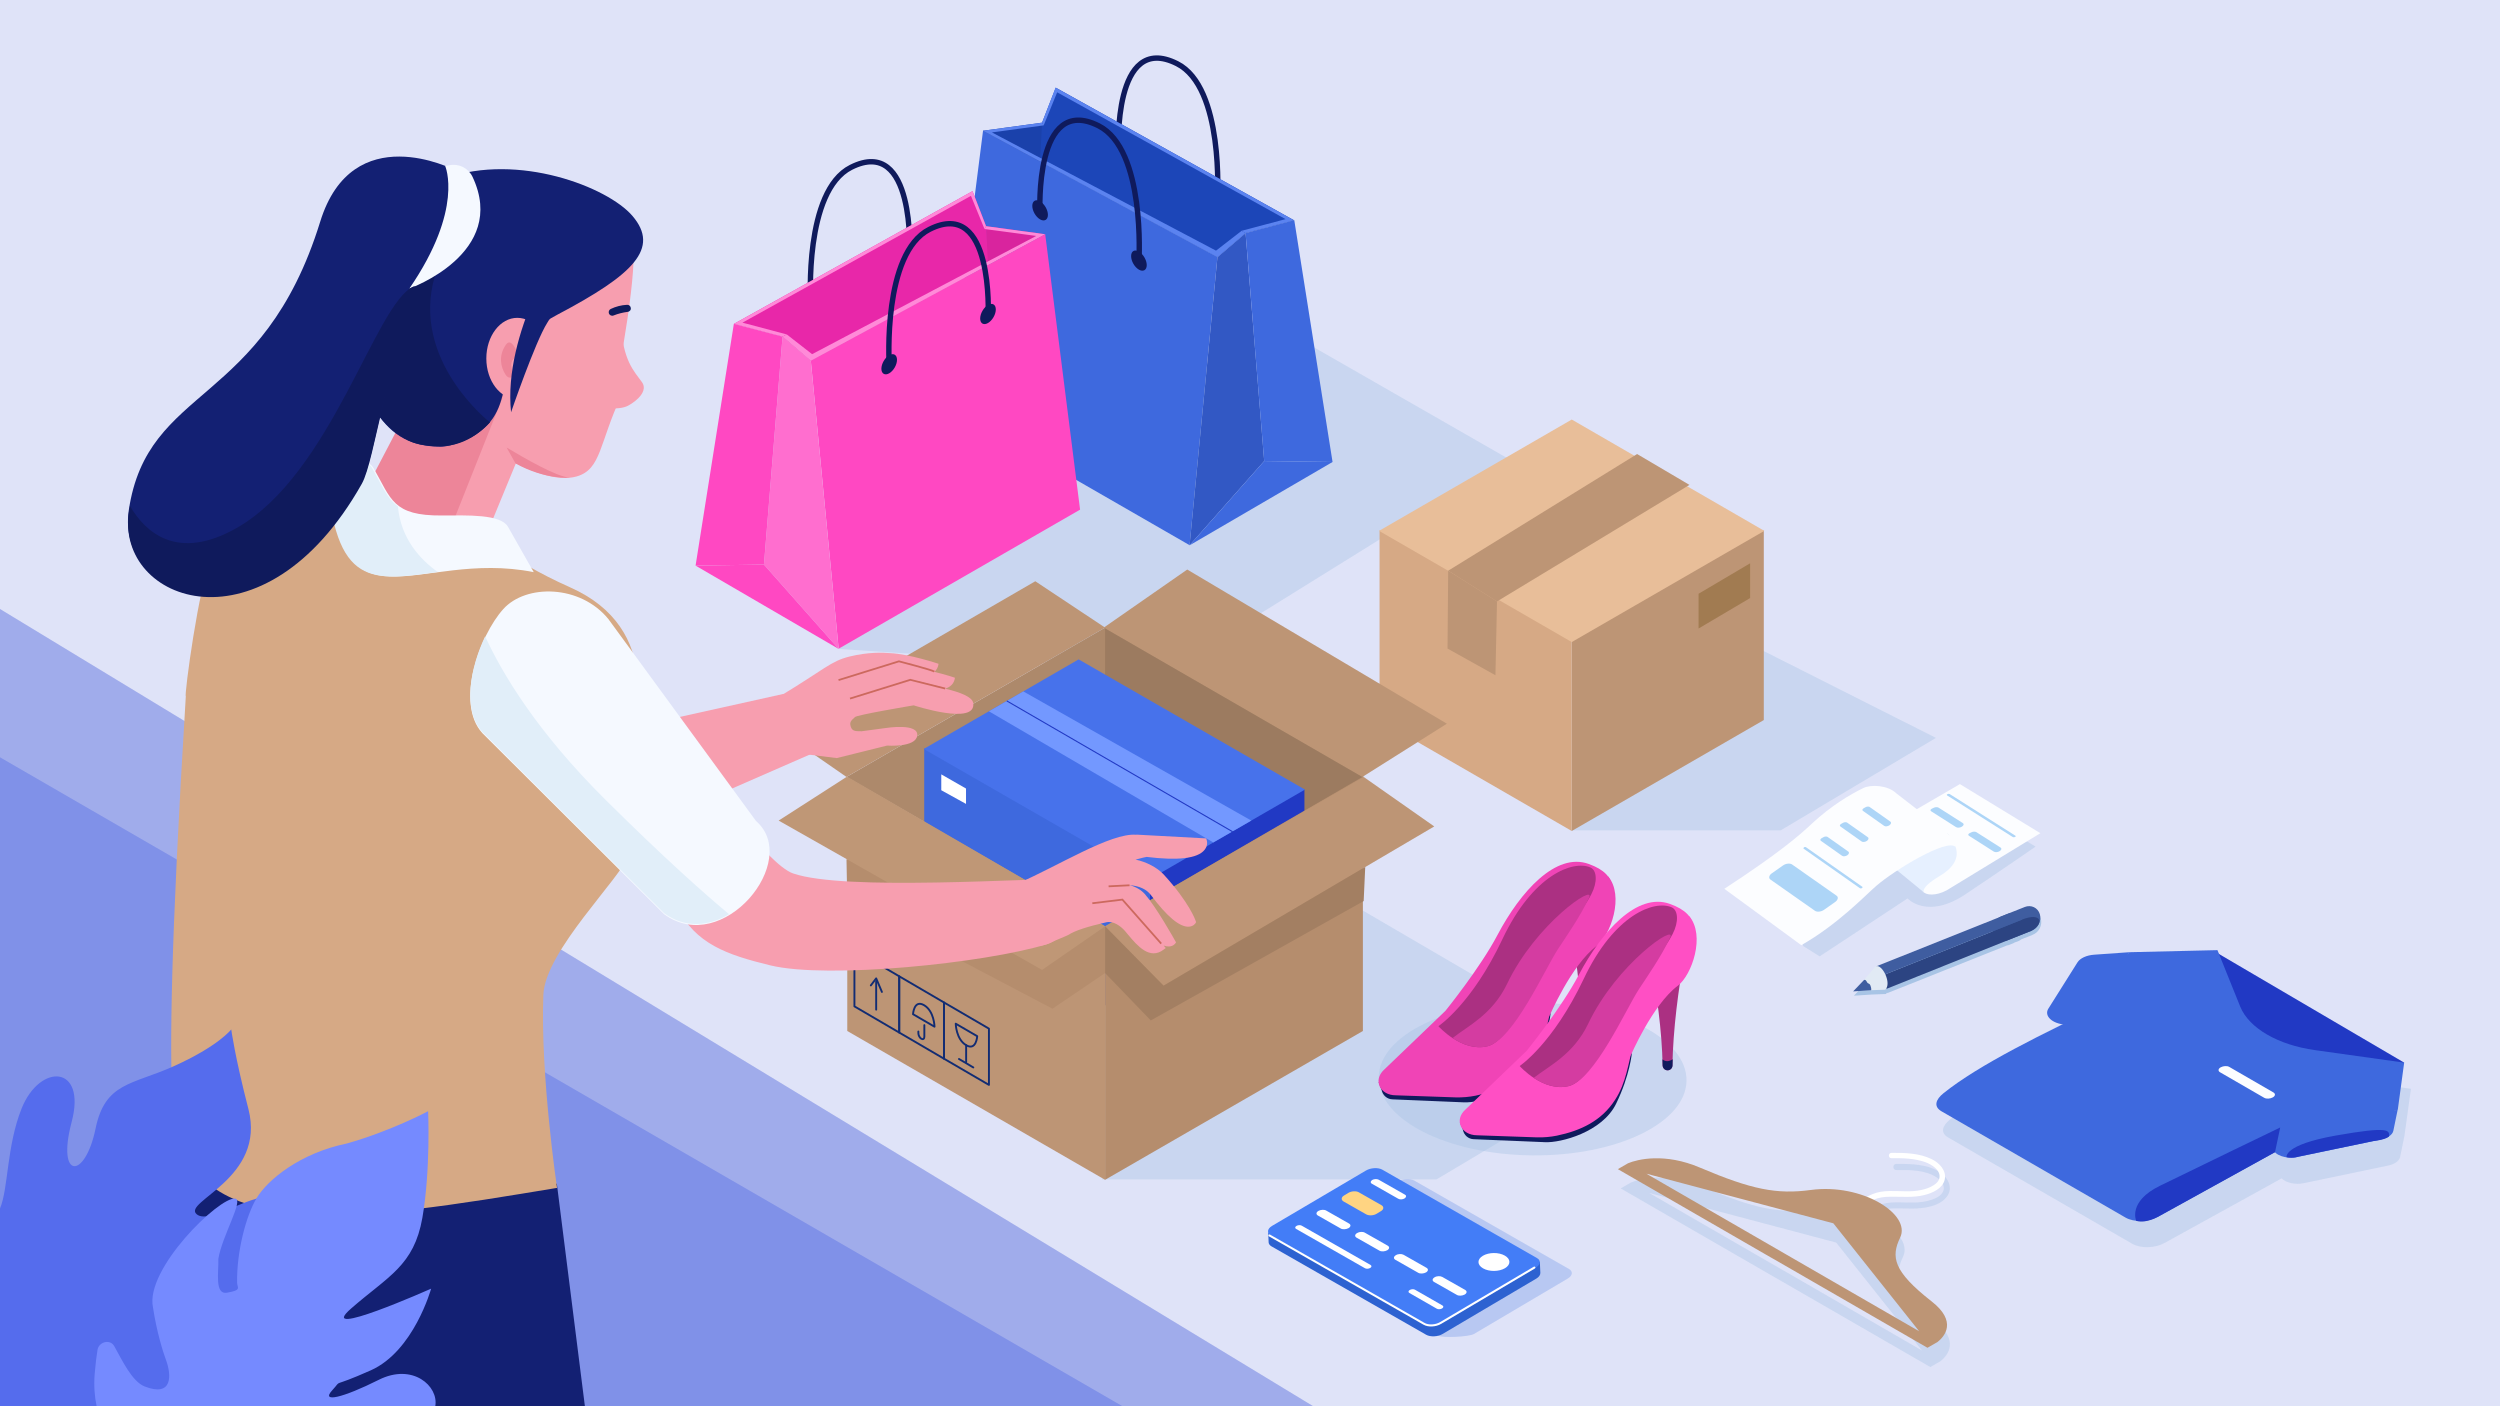 <?xml version="1.0" encoding="utf-8"?>
<!-- Generator: Adobe Illustrator 25.3.1, SVG Export Plug-In . SVG Version: 6.00 Build 0)  -->
<svg version="1.1" id="Layer_1" xmlns="http://www.w3.org/2000/svg" xmlns:xlink="http://www.w3.org/1999/xlink" x="0px" y="0px"
	 viewBox="0 0 1920 1080" style="enable-background:new 0 0 1920 1080;" xml:space="preserve">
<style type="text/css">
	.st0{fill:#DFE3F8;}
	.st1{fill:#8091E8;}
	.st2{fill:#A0ACEB;}
	.st3{fill:#132073;}
	.st4{opacity:0.4;fill:#A8C4E5;}
	.st5{fill:none;stroke:#0F1A5C;stroke-width:4.16;stroke-linecap:round;stroke-linejoin:round;stroke-miterlimit:10;}
	.st6{fill:#3E69DE;}
	.st7{fill:#3258C4;}
	.st8{fill:#1A41AB;}
	.st9{fill:#1C46B8;}
	.st10{fill:#0F1A5C;}
	.st11{fill:#5B83F0;}
	.st12{fill:#FF48C2;}
	.st13{fill:#FF6ECF;}
	.st14{fill:#D9249E;}
	.st15{fill:#E827A9;}
	.st16{fill:#FF8AD8;}
	.st17{fill:#BD9575;}
	.st18{fill:#D6A985;}
	.st19{fill:#E8BE99;}
	.st20{fill:#A17B51;}
	.st21{fill:#AD896B;}
	.st22{fill:#9C7B60;}
	.st23{fill:#2139C4;}
	.st24{fill:#4772EB;}
	.st25{fill:#B58D6D;}
	.st26{fill:#BF9776;}
	.st27{fill:none;stroke:#122C73;stroke-width:1.475;stroke-linecap:round;stroke-linejoin:round;stroke-miterlimit:10;}
	.st28{fill:#FFFFFF;}
	.st29{fill:#7398FF;}
	.st30{fill:none;stroke:#2139C4;stroke-width:0.835;stroke-miterlimit:10;}
	.st31{fill:#A37F62;}
	.st32{fill:#F79EAF;}
	.st33{fill:none;stroke:#CC695E;stroke-width:1.393;stroke-miterlimit:10;}
	.st34{fill:#F5F9FF;}
	.st35{fill:#ED8599;}
	.st36{fill:#E1EEF9;}
	.st37{fill:#B8C8F2;}
	.st38{fill:#2D62D1;}
	.st39{fill:#437DF7;}
	.st40{fill:#FFD482;}
	.st41{fill:none;stroke:#FFFFFF;stroke-width:1.587;stroke-linecap:round;stroke-linejoin:round;stroke-miterlimit:10;}
	.st42{fill:#FCFDFF;}
	.st43{fill:#E6F0FF;}
	.st44{fill:#ADD5F7;}
	.st45{fill:#A8C4E5;}
	.st46{fill:#3F5DA0;}
	.st47{fill:#2C4482;}
	.st48{fill:#E1EAF4;}
	.st49{fill:#AB3082;}
	.st50{fill:#F044B6;}
	.st51{fill:#D43CA1;}
	.st52{fill:#FF4FC4;}
	.st53{fill:#556CED;}
	.st54{fill:#758AFF;}
	.st55{opacity:0.4;}
</style>
<rect class="st0" width="1920" height="1080"/>
<g>
	<polygon class="st1" points="935.7,1080 0,1080 0,552.7 	"/>
	<polygon class="st2" points="0,467.7 0,581.6 862.1,1080 1008.6,1080 	"/>
</g>
<path class="st3" d="M427.7,909.4l21.5,170.6H117.4c0,0-5.3-130.6,36.9-241.1C196.5,728.4,427.7,909.4,427.7,909.4z"/>
<g>
	<polygon class="st4" points="644.1,498.4 897.1,515.2 1158.9,352.6 971,244.9 	"/>
	<path class="st5" d="M935,152.5c0,0,5.2-85.4-31-103.6c-49.5-24.9-45,66.8-45,66.8"/>
	<polygon class="st6" points="728.1,311.9 913.6,418.7 935,197.4 755,100.2 	"/>
	<polygon class="st7" points="913.6,418.8 970.9,354.1 956.6,179 935,197.5 	"/>
	<polygon class="st8" points="755,100.4 800.3,94.2 800.3,124.9 	"/>
	<polygon class="st9" points="971,166.7 800.3,94.2 798.8,124 935,197.5 	"/>
	<polygon class="st6" points="970.9,354.1 1023.4,354.8 994,169.1 956.6,179 	"/>
	<polygon class="st9" points="993.9,169.2 810.8,67.3 800.3,94.2 928.9,186.3 	"/>
	<polygon class="st6" points="913.6,418.8 1023.4,354.8 970.9,354.1 	"/>
	<path class="st10" d="M804.8,165c0,3.8-2.7,5.4-6,3.5c-3.3-1.9-6-6.5-6-10.4c0-3.8,2.7-5.4,6-3.5
		C802.1,156.6,804.8,161.2,804.8,165z"/>
	<polygon class="st11" points="800.3,94.2 755,100.4 935,197.5 956.6,179 953.5,177.3 933.9,192.5 761.8,101.7 801.4,96.3 	"/>
	<path class="st11" d="M800.3,94.2c0.5-1.3,10.4-26.9,10.4-26.9l183.1,101.9l-37.3,9.8l-3.1-1.7l33.9-9L811.9,70.9l-10.4,25.5
		L800.3,94.2z"/>
	<path class="st5" d="M622.6,232.1c0,0-5.2-85.4,31-103.6c49.5-24.9,45,66.8,45,66.8"/>
	<polygon class="st12" points="829.5,391.4 644.1,498.2 622.7,276.9 802.7,179.8 	"/>
	<polygon class="st13" points="644.1,498.4 586.7,433.6 601,258.5 622.7,277.1 	"/>
	<polygon class="st14" points="802.7,179.9 757.3,173.7 757.3,204.4 	"/>
	<polygon class="st15" points="586.6,246.2 757.3,173.7 758.8,203.6 622.7,277.1 	"/>
	<polygon class="st12" points="586.7,433.6 534.2,434.4 563.6,248.7 601,258.5 	"/>
	<polygon class="st15" points="563.7,248.7 746.9,146.8 757.3,173.7 628.7,265.8 	"/>
	<polygon class="st12" points="644.1,498.4 534.2,434.4 586.7,433.6 	"/>
	<ellipse transform="matrix(0.5 -0.866 0.866 0.5 170.585 777.719)" class="st10" cx="758.8" cy="241.1" rx="8.5" ry="4.9"/>
	<path class="st10" d="M676.9,283.2c0,3.8,2.7,5.4,6,3.5c3.3-1.9,6-6.5,6-10.4c0-3.8-2.7-5.4-6-3.5
		C679.6,274.7,676.9,279.4,676.9,283.2z"/>
	<polygon class="st16" points="757.3,173.7 802.7,179.9 622.7,277.1 601,258.5 604.2,256.8 623.7,272 795.8,181.2 756.2,175.9 	"/>
	<path class="st16" d="M757.3,173.7c-0.5-1.3-10.4-26.9-10.4-26.9L563.7,248.7l37.3,9.8l3.1-1.7l-33.9-9l175.5-97.4l10.4,25.5
		L757.3,173.7z"/>
	<path class="st5" d="M682.9,279.7c0,0-5.2-85.4,31-103.6c49.5-24.9,45,66.8,45,66.8"/>
	<path class="st10" d="M880.7,203.6c0,3.8-2.7,5.4-6,3.5c-3.3-1.9-6-6.5-6-10.4s2.7-5.4,6-3.5C878,195.2,880.7,199.8,880.7,203.6z"
		/>
	<path class="st5" d="M874.7,200.2c0,0,5.2-85.4-31-103.6c-49.5-24.9-45,66.8-45,66.8"/>
</g>
<polygon class="st4" points="1206.2,637.7 1367.6,637.7 1486.8,566.7 1323.6,484.4 "/>
<g>
	<g>
		<polygon class="st17" points="1354.6,407.5 1354.6,470.4 1354.6,490.1 1354.6,553 1207.1,638.2 1207.1,575.3 1207.1,467.8 
			1207.1,404.9 		"/>
		<polygon class="st18" points="1207.1,404.9 1207.1,467.8 1207.1,575.3 1207.1,638.2 1059.5,553 1059.5,490.1 1059.5,470.4 
			1059.5,407.5 		"/>
		<polygon class="st19" points="1207.1,493.1 1355,407.7 1207.1,322.2 1059.1,407.7 		"/>
	</g>
	<polygon class="st17" points="1297.5,372.4 1149.7,461.9 1112.2,438.3 1257.3,348.7 	"/>
	<polygon class="st20" points="1304.5,482.7 1344.1,459.3 1344.1,432.6 1304.5,456 	"/>
	<polygon class="st17" points="1149.7,461.9 1148.5,518.6 1111.7,498.1 1112.2,438.3 	"/>
</g>
<g>
	<polygon class="st4" points="846.1,905.8 1103.2,905.8 1250.3,818.2 1027.5,688.1 	"/>
	<g>
		<polygon class="st21" points="848.7,711.4 1047.3,596.7 848.7,482 650.1,596.7 		"/>
		<polygon class="st22" points="848.7,711.4 1047.3,596.7 848.7,482 		"/>
		<polygon class="st20" points="979.5,697.4 1032.6,666.1 1032.6,630.2 979.5,661.5 		"/>
		<polygon class="st17" points="1046.3,596.7 1111.2,555.8 911.8,437.4 847.7,482 		"/>
		<polygon class="st17" points="848.7,482 795.1,446.4 598,560.6 650.1,596.7 		"/>
		<polygon class="st23" points="1001.8,606.3 1001.8,656.9 1001.8,672.7 1001.8,723.3 883.2,791.8 883.2,741.2 883.2,654.8 
			883.2,604.2 		"/>
		<polygon class="st6" points="828.4,573 828.4,605.2 883.2,604.2 883.2,654.8 883.2,741.2 883.2,791.8 828.4,760.2 828.4,760.6 
			709.8,692.1 709.8,641.5 709.8,625.6 709.8,575 		"/>
		<polygon class="st24" points="709.4,575.2 828.4,506.4 1002.2,606.4 883.2,675.1 		"/>
		<polygon class="st25" points="1046.7,596.5 1046.7,680.9 1046.7,707.4 1046.7,791.8 848.7,906.1 848.7,821.7 848.7,711.4 		"/>
		<polygon class="st17" points="848.7,711.4 848.7,821.7 848.7,906.1 650.7,791.8 650.7,707.4 650.7,680.9 650.7,596.5 		"/>
		<polygon class="st26" points="848.7,711.4 800.3,744.9 598,630.2 650.1,596.7 		"/>
		<polygon class="st17" points="1047.3,596.7 1101.5,634.7 893.6,757 848.7,711.4 		"/>
		<g>
			<polygon class="st27" points="725,813.1 759.5,833.2 759.5,790 725,769.9 			"/>
			<polygon class="st27" points="690.6,793 725,813.1 725,769.9 690.6,749.8 			"/>
			<polygon class="st27" points="656.2,772.9 690.6,793 690.6,749.8 656.2,729.7 			"/>
			<line class="st27" x1="672.9" y1="753.5" x2="672.9" y2="775.4"/>
			<polyline class="st27" points="677.3,761.8 672.9,751.4 668.8,756.8 			"/>
			<path class="st27" d="M717.7,788.5c0,0-0.2-11.9-8-16.5c-7.8-4.6-8.5,6.9-8.5,6.9L717.7,788.5z"/>
			<path class="st27" d="M734,786.2c0,0,0.2,11.9,8,16.5c7.8,4.6,8.5-6.9,8.5-6.9L734,786.2z"/>
			<path class="st27" d="M709.9,787.3v8.9c0,1.6-1,2.3-2.3,1.6l0,0c-1.3-0.8-2.3-2.7-2.3-4.3v-1.3"/>
			<line class="st27" x1="742" y1="802.7" x2="742" y2="815.8"/>
			<line class="st27" x1="747.5" y1="819.8" x2="736.5" y2="813.3"/>
		</g>
		<polygon class="st28" points="741.9,605.6 741.9,617.4 722.9,606.9 722.9,594.7 		"/>
		<polygon class="st29" points="759.5,546.3 931.8,647 961,630.2 785.9,531 		"/>
		<line class="st30" x1="773.2" y1="538.3" x2="946.7" y2="638.8"/>
		<polygon class="st31" points="848.7,711.4 848.7,747.3 883.8,783.7 1047.3,692 1048.5,665.8 893.6,757 		"/>
		<polygon class="st25" points="650.1,659.8 800.3,744.9 848.7,711.4 848.7,747.3 808.3,774.7 650.7,691.8 		"/>
	</g>
</g>
<g>
	<path class="st32" d="M520,696.9c14.4,28,37.9,36.3,71.6,44.5c44,10.7,164.3-1.6,212.3-16.2c18.8-5.7,49.8-50.8,30.1-50.7
		c-47.1,0.1-185.5,9.9-224.9-3.7c-20.8-7.2-66.5-76.4-61.8-50.7C548,623.7,500.1,658.1,520,696.9z"/>
</g>
<path class="st32" d="M270.2,396.4L341.9,290c8.2-23.1,2.3-42.3,25.5-34.1l6.9,2.4c23.1,8.2,46.5,34.5,38.3,57.7l-46.9,113.8
	C357.4,453,261.9,419.6,270.2,396.4z"/>
<g>
	<path class="st32" d="M701.7,541.7c0,0,48.6,15.9,45.7-1.9c-0.7-4.5-9.7-8.1-21.5-10.9c4.1-1.3,6.9-3.9,7.5-8.4c0,0-7-2.4-15.8-4.5
		c1.7-1.5,2.9-3.5,3.2-6.2c0,0-22.6-7.6-37.3-8.2c-5.1-0.5-16.7-0.9-31,2.6c-14.6,3.6-19.4,9.9-53.2,30.3c0,0,1.3,1.1,3.2,2.7
		c-6.3,3.1-10.2,9.7-9.6,16.9l0.1,0.8c1,12.4,10.6,22.4,23,24l26.6,3.3l38.7-9.6c0,0,21.8,1.6,23.1-7.5c1.5-10.1-24-6-24-6
		l-18.7,2.5c-5.4,0-7.8,0-8.7-5.1c-0.5-3.1,3.4-5.2,3.5-5.7C656.8,549.2,701.7,541.7,701.7,541.7z"/>
	<polyline class="st33" points="725.9,528.8 699.1,522.1 652.8,536.5 	"/>
	<path class="st33" d="M717.6,515.8c-1.6-1.3-27.2-7.9-27.2-7.9L644,522.3"/>
</g>
<polygon class="st32" points="601.8,532.9 434.7,570 456.7,651.7 627.4,577.1 "/>
<g>
	<g>
		<g>
			<path class="st18" d="M437.7,451c-23.5-10.4-43.9-22.6-62.7-35.5c-105-12-109.4-67.7-109.4-67.7c-50.1-19.5-75.8,32.5-103.6,82.9
				c-9,16.4-20.7,104.2-19.3,104c-11.9,194.1-12.3,270.4-10.3,310.4c3.6,116.4,145.3,92.1,295.4,67.2c0,0-12.9-86.9-10.5-148.3
				c1.3-33.7,59.7-89.8,65.4-107.1c6.7-20.2,3.5-40.2-7.6-61.2C492.4,554.3,509,482.6,437.7,451z"/>
		</g>
	</g>
</g>
<g>
	<path class="st34" d="M370.4,563L510,702.1c45.2,33.1,105.6-41.3,70.6-71.6L467.2,475.4c-21.6-26.5-63.3-27-80.7-7.6h0
		C368.3,488,349.4,539.9,370.4,563z"/>
</g>
<g>
	<path class="st32" d="M926.7,645.1c0.1,0.2,1.4,3.9-1.6,7.6c0,0,0,0.1-0.1,0.1c-5.3,6.5-20.3,8.3-44.4,5.3
		c-0.9,0.1-4.1,0.9-8.5,2.1c8,1.6,16.6,6,21.6,11.4c19.8,21.6,24.5,35.3,24.6,35.8l0.3,0.8l-0.4,0.7c-0.2,0.3-1.6,2.6-5.2,2.8
		c-7,0.4-16.8-7.8-29.1-24.3c-3.3-4.4-8.8-7-16.4-7.6c4.7,1.2,8.8,3.6,11.7,6.8c8.9,10.1,22.8,35,23.4,36.1l0.6,1l-0.6,0.9
		c-0.2,0.2-1.7,2.3-5.1,2.3c-1.2,0-2.4-0.2-3.8-0.7c0.3,0.3,0.4,0.5,0.4,0.5l1.2,1.4l-1.5,1.1c-10.8,8.4-20.3-2.9-27.3-11.2
		c-0.9-1.1-1.8-2.1-2.6-3.1c-3.3-3.8-9-7.8-14.2-6.6c-14.3,3.2-24.6,6.6-29,9.6c-1.1,0.7-11.2,4.7-12.6,5.5
		c-26.6,13.4-43.1-19.6-26.5-44.9c30.5-13.1,71.5-39.1,91-37.4l0.3-0.1l53.5,2.9L926.7,645.1z"/>
	<polyline class="st33" points="891.8,724.7 862,690.9 838.9,693.7 	"/>
	<line class="st33" x1="867.5" y1="679.9" x2="851.4" y2="680.7"/>
</g>
<path class="st32" d="M477.2,303.8c-17.1,36.6-15.3,56.6-34.3,62.1c-30.2,8.7-81.4-32.3-103.7-42.5
	c-57.9-26.4-47.2-107.7-39.2-180.2c2-18,97.9-8.8,122.9,1.3c54.6,22.1,77.6-10.5,55.4,123.2C476.4,278.6,482.7,292,477.2,303.8z"/>
<g>
	<path class="st32" d="M493.1,293.6c4.6,6.5-3.5,14.1-10.8,18c-3.5,1.9-10,2.5-13.5,1.6c-3.6-1,0.5-4.7-0.2-8.1
		c-1.9-8.9-8-27.4,3.9-33.2c4.9-2.4,4-29.5,4.2-25.2C478.1,277.2,487.1,285.1,493.1,293.6z"/>
</g>
<path class="st10" d="M482.1,239.5c-3.8,0.5-7.4,1.4-10.9,2.8c-1.5,0.6-3.1-0.2-3.6-1.7l0,0c-0.4-1.3,0.2-2.7,1.4-3.3
	c4-1.9,8.2-3,12.6-3.2c1.4-0.1,2.6,0.9,2.8,2.2l0,0C484.8,237.9,483.7,239.3,482.1,239.5z"/>
<path class="st35" d="M389.1,343.7c13.2,7.9,38.6,22.7,48.5,23.1c0,0-18.8,1.8-41.7-10.9L389.1,343.7z"/>
<path class="st35" d="M270.2,396.4l58.5-111.8c8.2-23.1,10.6-38.7,27.5-32.7l5,1.8c16.9,6,32.5,29.5,24.3,52.7l-45.4,114.3
	C331.9,443.9,261.9,419.6,270.2,396.4z"/>
<path class="st3" d="M279.7,275.7c0,0-0.7,26.6,6.9,37.5c9,13,20.5,29.7,51.5,29.9c8.9,0.1,22.1-5.9,27.8-9.7
	c36.1-23.9,5.3-61.7,62.3-91.8c58.4-30.8,78.8-50.9,57.5-75.8c-19.1-22.3-87.7-48.6-143.4-29C280.9,158.3,259.8,155,279.7,275.7z"/>
<ellipse class="st32" cx="397.3" cy="275.3" rx="23.8" ry="31.2"/>
<path class="st35" d="M398.2,273.3c0,0-5.9,1.6-5.5,7.5c0.4,5.9,2.6,6.9,2.6,6.9s-3.6,5.3-7.1-0.1c-3.6-5.5-5.6-14.3,0.3-22.8
	C393.2,257.8,398.2,273.3,398.2,273.3z"/>
<path class="st3" d="M432.1,186.5c0,0-46,69.1-39.6,130.1c0,0,18.5-54,27.8-68.7c22.6-35.8,36.2-72.1,36.2-72.1L432.1,186.5z"/>
<path class="st34" d="M409.9,439.4C318.5,421.2,260,493.1,252,359.7c0,0,27.3-13.4,35,0c13.5,23.5,14.4,36.5,52.5,36.2
	c19.7-0.1,44.9-1.1,50.6,8.6L409.9,439.4z"/>
<path class="st36" d="M305.6,388.9c-8.5-6.1-12.1-16-19.7-29.2c-7.7-13.4-35,0-35,0c5.6,93.5,36.1,86.1,85.3,79.6
	C322.9,429.8,307.8,413.8,305.6,388.9z"/>
<path class="st3" d="M348.8,130.4c0,0-78.1-40.4-102.9,39.9C201.7,313.1,113.3,295.2,98.9,391.9C88.7,460.8,202.7,503.4,277.9,370
	c12.5-22.1,22.5-134.6,60.5-154.3C376.4,196.1,386.6,140.5,348.8,130.4z"/>
<path class="st36" d="M465.4,614.6c-53.2-52.7-79.9-97.7-92.8-125.9c-11.5,24.1-17.6,56.4-2.2,73.4L510,701.3
	c16.4,12,34.8,9.9,49.9,0.8C541.5,686.8,511.4,660.2,465.4,614.6z"/>
<path class="st10" d="M291.7,320.2c0,0,13.4,18,31.2,21.2c17.8,3.2,35.3,2,53.4-17c0,0-61.3-47.6-42.3-112.4l-19.6,9.7L291.7,320.2z
	"/>
<path class="st34" d="M314.4,221.6c0,0,76.2-27,48.5-85.8c-3.2-6.7-10.5-10.4-17.8-8.9l-3.2,0.6
	C341.9,127.5,356.5,160.3,314.4,221.6z"/>
<path class="st10" d="M277.9,371.5c10.3-18.3,19-99,43.4-137.1c-4.5,1.1,0.4-16.3-3.9-14.3c-29.3,13.5-62.7,143.6-135.3,185.2
	c-45.8,26.2-70.4,3.6-82.3-16.7c-0.3,1.6-0.6,3.2-0.8,4.8C88.7,462.4,202.7,505,277.9,371.5z"/>
<g>
	<path class="st37" d="M1086.2,906.7l118.8,67.9c3.2,1.8,2.8,5.1-0.9,7.3l-72.1,42.6c-3.7,2.2-24.2,3.2-27.5,1.3l-103.9-68.6
		c-3.2-1.8-2.8-5.1,0.9-7.3l72.1-42.6C1077.3,905.2,1083,904.9,1086.2,906.7z"/>
	<g>
		<g>
			<path class="st38" d="M1183,977.6C1183,977.6,1183,977.6,1183,977.6l-0.4-8.4l-13.8-1.5l-106.7-61c-3.2-1.8-8.9-1.6-12.6,0.6
				l-68,40.1l-7.5-0.8l0.3,7.5c0,0,0,0,0,0.1l0,0l0,0c0.1,1.1,0.8,2.2,2.2,3l118.8,67.9c3.2,1.8,8.9,1.6,12.6-0.6l72.1-42.6
				C1182,980.7,1183,979.1,1183,977.6L1183,977.6L1183,977.6z"/>
			<path class="st39" d="M1061.6,898.3l118.8,67.9c3.2,1.8,2.8,5.1-0.9,7.3l-72.1,42.6c-3.7,2.2-9.3,2.5-12.6,0.6L976,948.8
				c-3.2-1.8-2.8-5.1,0.9-7.3L1049,899C1052.7,896.8,1058.4,896.5,1061.6,898.3z"/>
			<path class="st28" d="M1086.7,990.5l21.1,12.1c1,0.6,0.9,1.6-0.3,2.3l0,0c-1.2,0.7-3,0.8-4,0.2l-21.1-12.1
				c-1-0.6-0.9-1.6,0.3-2.3l0,0C1083.9,990,1085.7,989.9,1086.7,990.5z"/>
			<path class="st28" d="M1058.8,906l20.2,11.5c1.3,0.7,1.1,2-0.3,2.9l0,0c-1.5,0.9-3.7,1-4.9,0.2l-20.2-11.5
				c-1.3-0.7-1.1-2,0.3-2.9l0,0C1055.3,905.4,1057.5,905.3,1058.8,906z"/>
			<path class="st40" d="M1043.6,915.7l17.4,9.9c2,1.2,1.8,3.3-0.5,4.6l-3.3,2c-2.3,1.4-5.9,1.6-8,0.4l-17.4-9.9
				c-2-1.2-1.8-3.3,0.5-4.6l3.3-2C1038,914.7,1041.6,914.5,1043.6,915.7z"/>
			<path class="st28" d="M999.7,941.3l52.9,30.2c1,0.6,0.9,1.6-0.3,2.3l0,0c-1.2,0.7-3,0.8-4,0.2l-52.9-30.2c-1-0.6-0.9-1.6,0.3-2.3
				l0,0C996.9,940.8,998.6,940.7,999.7,941.3z"/>
			<g>
				<path class="st28" d="M1107.7,980.7l17.6,10c1.5,0.9,1.4,2.4-0.4,3.5l0,0c-1.8,1-4.5,1.2-6,0.3l-17.6-10
					c-1.5-0.9-1.4-2.4,0.4-3.5l0,0C1103.4,979.9,1106.1,979.8,1107.7,980.7z"/>
				<path class="st28" d="M1078,963.7l17.6,10c1.5,0.9,1.4,2.4-0.4,3.5l0,0c-1.8,1-4.5,1.2-6,0.3l-17.6-10c-1.5-0.9-1.4-2.4,0.4-3.5
					l0,0C1073.7,962.9,1076.4,962.8,1078,963.7z"/>
				<path class="st28" d="M1048.2,946.7l17.6,10c1.5,0.9,1.4,2.4-0.4,3.5l0,0c-1.8,1-4.5,1.2-6,0.3l-17.6-10
					c-1.5-0.9-1.4-2.4,0.4-3.5l0,0C1044,945.9,1046.7,945.8,1048.2,946.7z"/>
				<path class="st28" d="M1018.5,929.7l17.6,10c1.5,0.9,1.4,2.4-0.4,3.5l0,0c-1.8,1-4.5,1.2-6,0.3l-17.6-10
					c-1.5-0.9-1.4-2.4,0.4-3.5l0,0C1014.3,929,1017,928.8,1018.5,929.7z"/>
			</g>
			<path class="st28" d="M1138.9,964.4c4.6-2.7,12.1-2.8,16.8-0.1c4.7,2.7,4.7,7,0.1,9.7c-4.6,2.7-12.1,2.8-16.8,0.1
				S1134.3,967.1,1138.9,964.4z"/>
		</g>
		<path class="st41" d="M1178.4,973.5l-72.1,42.6c-3.7,2.2-9.3,2.5-12.6,0.6l-118.8-67.9"/>
	</g>
</g>
<g>
	<path class="st4" d="M1384.9,726.6l12.6,7.9L1465,690c0,0,15,16.5,44.5-3.2c29.6-19.8,53.8-36.6,53.8-36.6l-53.2-32.6l-77.1,21.9
		l-54.5,65.1L1384.9,726.6z"/>
	<path class="st42" d="M1496.1,640.5c0,0,15.2,20.1-8.4,31.6c-23.6,11.5-6.2,21.3,10.6,9.7l68.7-41.9l-61.8-37.7l-38,22.1
		L1496.1,640.5z"/>
	<path class="st43" d="M1478,685.7l-28.4-23.3c0,0,50.4-15.3,47-19.9c0,0,17.7,15.5-6.8,30.2C1473.2,682.6,1478,685.7,1478,685.7z"
		/>
	<path class="st42" d="M1324.3,682.6c41.6-27.2,57.1-40.5,67.5-50.3c14.3-13.3,29.1-22.2,39.3-27.1c5.7-2.8,18.7-2.3,25.3,4.1
		l36.8,28.5c5.4,4.2,8.4,9.5,8.6,12.6c-6.5-6.6-46.4,17.5-60.9,30c-8.4,7.3-29.3,29.4-57.5,45.5L1324.3,682.6z"/>
	<g>
		<path class="st44" d="M1495.4,610.9l50.5,32c0.4,0.2,1.1,0.2,1.7-0.1l0,0c0.5-0.3,0.6-0.8,0.2-1l-50.5-32
			c-0.4-0.2-1.1-0.2-1.7,0.1l0,0C1495.1,610.2,1495,610.6,1495.4,610.9z"/>
		<path class="st44" d="M1485.3,620.3c0.9-0.5,2.7-0.5,3.4-0.1l18.7,11.9c1.1,0.7,0.8,1.9-0.7,2.8c-1.4,0.9-3.5,1-4.5,0.3l-19-12.1
			c-0.9-0.6-0.8-1.3,0.4-2L1485.3,620.3z"/>
		<path class="st44" d="M1514.3,639.1c0.9-0.5,2.7-0.5,3.4-0.1l18.7,11.9c1.1,0.7,0.8,1.9-0.7,2.8c-1.4,0.9-3.5,1-4.5,0.3l-19-12.1
			c-0.9-0.6-0.8-1.3,0.4-2L1514.3,639.1z"/>
	</g>
	<path class="st44" d="M1432.8,619.9c0.8-0.5,2.4-0.6,3-0.2l16,11.3c0.9,0.6,0.6,1.9-0.7,2.8c-1.3,0.9-3.1,1.1-4,0.5l-16.3-11.5
		c-0.8-0.6-0.6-1.3,0.4-2L1432.8,619.9z"/>
	<path class="st44" d="M1415.5,631.9c0.8-0.5,2.4-0.6,3-0.2l16,11.3c0.9,0.6,0.6,1.9-0.7,2.8c-1.3,0.9-3.1,1.1-4,0.5l-16.3-11.5
		c-0.8-0.6-0.6-1.3,0.4-2L1415.5,631.9z"/>
	<path class="st44" d="M1400.5,642.9c0.8-0.5,2.4-0.6,3-0.2l16,11.3c0.9,0.6,0.6,1.9-0.7,2.8c-1.3,0.9-3.1,1.1-4,0.5l-16.3-11.5
		c-0.8-0.6-0.6-1.3,0.4-2L1400.5,642.9z"/>
	<path class="st44" d="M1359.7,675.5l34.2,24c1.6,1.1,4.8,0.8,7-0.8l8.4-5.9c2.3-1.6,2.8-3.8,1.2-4.9l-34.2-24
		c-1.6-1.1-4.8-0.8-7,0.8l-8.4,5.9C1358.6,672.1,1358.1,674.4,1359.7,675.5z"/>
	<path class="st44" d="M1385.2,651.8l43.3,30.4c0.3,0.2,1,0.2,1.5-0.2h0c0.5-0.3,0.6-0.8,0.2-1l-43.3-30.4c-0.3-0.2-1-0.2-1.5,0.2
		l0,0C1385,651.2,1384.9,651.6,1385.2,651.8z"/>
</g>
<g>
	<path class="st45" d="M1567.3,705.4c-1.5-5-6.7-7.5-11.7-5.5c-0.1,0-0.1,0.1-0.2,0.1l0,0l-9.3,3.7c-0.3,0.1-0.7,0.2-1.1,0.3
		c-0.1,0-0.1,0.1-0.2,0.1l0,0l-3.4,1.4c0,0,0,0,0,0l-99.6,39.8c-0.3,0-0.6,0.1-0.8,0.2l-8.9,10.5v0l-8.3,8.7l13.8-0.9l0,0l10.7-0.4
		c0.4-0.3,0.7-0.7,1-1.1l0.2,0.4l93.1-37.1c-0.4,0.3-0.8,0.5-1.2,0.7c-0.1,0-0.1,0-0.2,0.1l0,0l4.6-1.8l0,0c0.1,0,0.1,0,0.2-0.1
		c0.4-0.2,0.8-0.3,1.1-0.6l3.2-1.2l0,0c0.1,0,0.1,0,0.2-0.1c0.7-0.3,1.3-0.7,1.9-1.2l8.3-3.3l0,0c0.1,0,0.1,0,0.2-0.1
		C1566,716.1,1568.8,710.4,1567.3,705.4z"/>
	<g>
		<path class="st46" d="M1554.9,696.6c-0.1,0-0.1,0.1-0.2,0.1l0,0l-17.9,7.1c-5,2-7.8,7.7-6.3,12.7c1.5,5,6.7,7.5,11.7,5.5l17.9-7.1
			l0,0c0.1,0,0.1,0,0.2-0.1c5-2,7.8-7.7,6.3-12.7S1559.9,694.6,1554.9,696.6z"/>
		<path class="st47" d="M1560.2,714.8l-111.3,44.6l-4.8-9.6l108.4-43.4C1568.7,699.9,1569.7,709.8,1560.2,714.8z"/>
		<path class="st46" d="M1444.1,749.8c-0.6-4.7-4.1-1.7-3-7.7l101.7-40.6c7.3-0.8,9.8,1.3,10.1,4.8L1444.1,749.8z"/>
		<path class="st48" d="M1440.4,742.2l-15.9,18.7l23.3-0.8C1453.2,755.6,1445.5,739.7,1440.4,742.2z"/>
		<path class="st46" d="M1423.2,761.4l8.3-8.7c0,0,1.1-0.9,2.2,1.3c1.1,2.2,2,0.6,2.9,3.2c0.9,2.6,0.4,3.3,0.4,3.3L1423.2,761.4z"/>
	</g>
</g>
<g>
	
		<ellipse transform="matrix(1.056120e-02 -1 1 1.056120e-02 335.912 1996.877)" class="st4" cx="1177" cy="828.7" rx="58.7" ry="118.2"/>
	<g>
		<path class="st10" d="M1061.1,837.1L1061.1,837.1c0.8,4.1,4.2,7.1,8.3,7.2c14.2,0.6,45.6,1.9,54.8,2.3c12,0.6,44-7.7,54.6-29.6
			c10.6-21.8,12.1-39,12.1-39l-68.9,56.7l-63.2-3.5L1061.1,837.1z"/>
		<path class="st49" d="M1218.4,791.4L1218.4,791.4c-2.1,0-3.7-1.7-3.8-3.7c-0.5-26.2-4.5-56.1-10.5-88h27.9
			c-5.6,30.7-9.3,60.3-9.9,88C1222.1,789.7,1220.4,791.4,1218.4,791.4z"/>
		<path class="st10" d="M1218.4,791.4L1218.4,791.4c-2.1,0-3.7-1.7-3.8-3.7c0-1.6-0.1-3.1-0.1-4.7c2.4,2,5.1,1.7,7.8-0.1
			c-0.1,1.6-0.1,3.3-0.1,4.9C1222.1,789.7,1220.4,791.4,1218.4,791.4z"/>
		<path class="st50" d="M1063,821.5l47.1-45.2c0,0,26.8-33.1,40-58.3c17.6-33.3,44.8-63.6,70-54.5c48.7,17.5-15.7,61-27.3,104.8
			c-5,18.7-6.1,32.3-14.9,45.8c-10.4,16.1-26.4,23.6-44.7,27.4c-5,1-10,1.4-15.1,1.3l-46.1-1.6
			C1059.8,841.2,1054.2,829.6,1063,821.5z"/>
		<path class="st49" d="M1104.7,788.1c0,0,18.1,20.4,37.8,15.4c19.7-5,38.2-58.8,48.7-74.9c6.4-9.8,23.5-27.3,31-41.9
			c4.8-9.3,4.3-18.3-0.8-20.5c-13.2-5.7-44.1,5.4-67.6,55.2S1104.7,788.1,1104.7,788.1z"/>
		<path class="st51" d="M1115.6,797.2c7,4.7,16.8,8.8,27,6.3c19.7-5,43.4-58.3,53.8-74.4c5.9-9,17.5-25.6,24-39.7
			c5.1-11.1-40.9,19.9-63,66.3C1146,779.3,1127.2,788,1115.6,797.2z"/>
		<path class="st50" d="M1189.8,780.7c0,0,16.9-39.6,36.4-54.2c10.9-8.2,21.4-38.7,8.8-53.5C1215.4,707.2,1188.5,746.5,1189.8,780.7
			z"/>
	</g>
	<g>
		<path class="st10" d="M1123.5,867.7L1123.5,867.7c0.8,4.1,4.2,7.1,8.3,7.2c14.2,0.6,45.6,1.9,54.8,2.3c12,0.6,44-7.7,54.6-29.6
			c10.6-21.8,12.1-39,12.1-39l-68.9,56.7l-63.2-3.5L1123.5,867.7z"/>
		<path class="st49" d="M1280.7,822L1280.7,822c-2.1,0-3.7-1.7-3.8-3.7c-0.5-26.2-4.5-56.1-10.5-88h27.9c-5.6,30.7-9.3,60.3-9.9,88
			C1284.4,820.3,1282.8,822,1280.7,822z"/>
		<path class="st10" d="M1280.7,822L1280.7,822c-2.1,0-3.7-1.7-3.8-3.7c0-1.6-0.1-3.1-0.1-4.7c2.4,2,5.1,1.7,7.8-0.1
			c-0.1,1.6-0.1,3.3-0.1,4.9C1284.4,820.3,1282.8,822,1280.7,822z"/>
		<path class="st52" d="M1125.4,852.2l47.1-45.2c0,0,26.8-33.1,40-58.3c17.6-33.3,44.8-63.6,70-54.5c48.7,17.5-15.7,61-27.3,104.8
			c-5,18.7-6.1,32.3-14.9,45.8c-10.4,16.1-26.4,23.6-44.7,27.4c-5,1-10,1.4-15.1,1.3l-46.1-1.6
			C1122.1,871.8,1116.5,860.2,1125.4,852.2z"/>
		<path class="st49" d="M1167.1,818.7c0,0,18.1,20.4,37.8,15.4c19.7-5,38.2-58.8,48.7-74.9c6.4-9.8,23.5-27.3,31-41.9
			c4.8-9.3,4.3-18.3-0.8-20.5c-13.2-5.7-44.1,5.4-67.6,55.2C1192.5,801.8,1167.1,818.7,1167.1,818.7z"/>
		<path class="st51" d="M1177.9,827.8c7,4.7,16.8,8.8,27,6.3c19.7-5,43.4-58.3,53.8-74.4c5.9-9,17.5-25.6,24-39.7
			c5.1-11.1-40.9,19.9-63,66.3C1208.4,809.9,1189.6,818.6,1177.9,827.8z"/>
		<path class="st52" d="M1252.1,811.3c0,0,16.9-39.6,36.4-54.2c10.9-8.2,21.4-38.7,8.8-53.5C1277.8,737.9,1250.8,777.1,1252.1,811.3
			z"/>
	</g>
</g>
<g>
	<path class="st53" d="M218.1,922c-16.5-13.5-55.9,20.1-67.1,10.5c-11.1-9.6,53.5-27.5,39.8-80.7c-10.5-40.6-13.2-61.2-13.2-61.2
		s-9.8,12.9-44.7,28.5c-31.6,14.1-52.2,12.2-59.5,47.6c-8.1,39.5-30.1,39.2-18.4-4.9c11.7-44.1-24.3-45.6-38.4-10.5
		C5,880.4,6.5,912.7,0,928.1V1080h168.5c10.9-12,19.5-27.3,18.4-42.3c-2.3-32.2-53.4,14.3-60.2-12.6c-6.8-26.9-8.2-2.7,45.9-24.3
		C217,983,227.5,929.6,218.1,922z"/>
	<path class="st54" d="M290.9,1059.7c-27.9,14-44.7,17.8-35.8,8.1c8.9-9.7-3.3-0.7,29.7-15.4c33-14.7,46.3-62.7,46.3-62.7
		s-89.8,39.9-61.4,15.2c28.5-24.9,48.2-32.7,54.7-69.7c6.4-37,4.4-81.8,4.4-81.8s-28.2,15.1-62.4,24.8c-36.2,7.4-61,28.1-69.3,41.9
		c-8.1,13.5-15.4,41-15,65.1c0.1,3.8,3.9,5.6-7.8,7.6c-9.6,1.7-6.3-16-6.6-26c2.7-17.3,19.8-45.5,12.9-46.3
		c-12.3-1.4-69.4,54.3-63.1,83.6c2.8,18.7,7.8,34.6,9.9,40.1c4.5,12.1,5.2,29-16.3,20.6c-9.8-3.8-17.5-20.6-23.5-31.2
		c-1.9-3.3-6.5-4-9.9-1.5c-1.5,1.1-2.5,2.7-2.8,4.5c-0.8,4.6-1.5,10.7-2.2,18.7c-0.7,8.8-0.1,17.1,1.5,24.6h260.1
		C337,1064.6,317,1046.6,290.9,1059.7z"/>
</g>
<g>
	<path class="st4" d="M1783,826.6c-28.5-4-50.7-16.9-57.4-33.4l-17.5-43.4l-67.7,1.6l-0.1,0.1l0.1-0.2l-26.8,1.9
		c-5.9,0.4-10.9,2.7-12.9,5.9l-22.4,35.6c-3.2,5.1,2.1,10.6,11,12c-37.3,18.3-70.8,36.3-91.6,53c-5.9,4.7-7.9,10.2-1.5,13.9
		l141.3,81.6c6.4,3.7,17.5,3.5,24.7-0.5l90.1-49.7c3.2,3.3,10.3,5.1,17,3.7l65-13.6c4.9-1,8.4-3.6,9-6.6l3.3-16.1l5-36.2L1783,826.6
		z"/>
	<polygon class="st23" points="1846.4,816.1 1703.2,732.1 1681.1,794.5 1777.8,851 	"/>
	<path class="st6" d="M1846.4,816.1l-68.5-9.6c-28.5-4-50.7-16.9-57.4-33.4l-17.5-43.4l-67.7,1.6l-63.5,71.3l154.2,87l115.5-37.3
		L1846.4,816.1z"/>
	<path class="st6" d="M1632.4,935.1l-141.3-81.6c-6.4-3.7-4.4-9.2,1.5-13.9c27.1-21.8,75.8-45.7,126.3-69.7l164.5,94.9l-126.3,69.7
		C1649.8,938.6,1638.8,938.8,1632.4,935.1z"/>
	<path class="st6" d="M1841.4,852.3l-3.3,16.1c-0.6,3-4.1,5.5-9,6.6l-65,13.6c-8.4,1.8-17.5-1.5-18.6-6.6l-2.8-12.7L1841.4,852.3z"
		/>
	<path class="st6" d="M1635.2,731.3l-26.8,1.9c-5.9,0.4-10.9,2.7-12.9,5.9l-22.4,35.6c-3.4,5.5,2.9,11.5,13,12.2l19.6,1.4
		L1635.2,731.3z"/>
	<path class="st23" d="M1640.6,937.6c0,0-6.6-14.7,18-26.8c24.6-12.1,92.6-44.9,92.6-44.9l-4,19l-88.7,49
		C1658.4,933.9,1648.7,940,1640.6,937.6z"/>
	<path class="st23" d="M1756.1,888.8c0,0-2.9-9.5,37.8-16.7c41.8-7.4,41.1-3.9,40.9,0.6c0,0-1.8,2.5-12.3,3.7l-57.2,11.9
		C1765.3,888.3,1761.5,889.8,1756.1,888.8z"/>
	<path class="st42" d="M1738.9,843.1l-33.9-19.6c-1.7-1-1.5-2.7,0.5-3.8l0,0c2-1.1,4.9-1.3,6.6-0.3L1746,839c1.7,1,1.5,2.7-0.5,3.8
		l0,0C1743.5,843.9,1740.6,844.1,1738.9,843.1z"/>
</g>
<g class="st55">
	<path class="st45" d="M1456.3,898.6c10-0.1,21.7-0.2,30.5,5.3c4,2.5,7.9,7.1,5.1,11.9c-2.2,3.7-7.6,5.5-11.5,6.5
		c-9.5,2.4-19.1,0.5-28.7,1.3c-7.9,0.7-14.3,3.8-20.7,8.3c-2.4,1.7-0.1,5.7,2.3,4c5.2-3.6,10.3-6.7,16.7-7.5
		c6.3-0.8,12.7-0.1,19-0.2c8.8-0.1,21-1.7,26.5-9.6c4.4-6.4,0.8-13.7-4.9-17.8c-9.6-6.9-23.1-7-34.4-6.9
		C1453.4,894,1453.4,898.6,1456.3,898.6L1456.3,898.6z"/>
</g>
<path class="st4" d="M1490.3,1045.4c5.4-4.3,15.2-15.7-4.7-31.2c-29.5-23.1-31.2-34.1-24.1-48.9c8.7-18-29.4-41.9-68.6-36.6
	c-26,3.5-45.2-0.2-85.2-17.2c-27-11.5-47.8-6.4-55.2-3.3l0,0l-7.8,4.5l117.3,67.7l3.2,1.8l117.3,67.7L1490.3,1045.4L1490.3,1045.4z
	 M1369.8,975.8l-103.2-59.6l143.6,38.1l65.9,82.9L1373,977.6L1369.8,975.8z"/>
<g>
	<g>
		<path class="st28" d="M1452.7,889.5c8.7-0.1,17.5,0.1,25.8,3c4.8,1.7,12,6,11,12c-0.4,2.5-2.3,4.4-4.4,5.7c-2.9,1.9-6.2,3-9.5,3.7
			c-8.1,1.8-16.4,0.6-24.6,0.8c-4.5,0.1-9,0.7-13.2,2.5c-3.7,1.5-7,3.7-10.3,6c-0.9,0.7-1.4,1.8-0.8,2.9c0.5,0.9,1.9,1.4,2.9,0.8
			c3-2.1,6.1-4.2,9.5-5.6c3.9-1.6,8.1-2.2,12.3-2.2c8.9-0.2,17.8,0.9,26.5-1.3c6.1-1.5,13.9-4.9,15.6-11.7c1.7-7.1-4.2-13.1-10-15.9
			c-9.5-4.6-20.4-4.9-30.8-4.8C1450,885.4,1450,889.6,1452.7,889.5L1452.7,889.5z"/>
	</g>
</g>
<path class="st17" d="M1488.1,1030.6c5.4-4.3,15.2-15.7-4.7-31.2c-29.5-23.1-31.2-34.1-24.1-48.9c8.7-18-29.4-41.9-68.6-36.6
	c-26,3.5-45.2-0.2-85.2-17.2c-27-11.5-47.8-6.4-55.2-3.3l0,0l-7.8,4.5l117.3,67.7l3.2,1.8l117.3,67.7L1488.1,1030.6L1488.1,1030.6z
	 M1367.6,961l-103.2-59.6l143.6,38.1l65.9,82.9l-103.2-59.6L1367.6,961z"/>
</svg>
